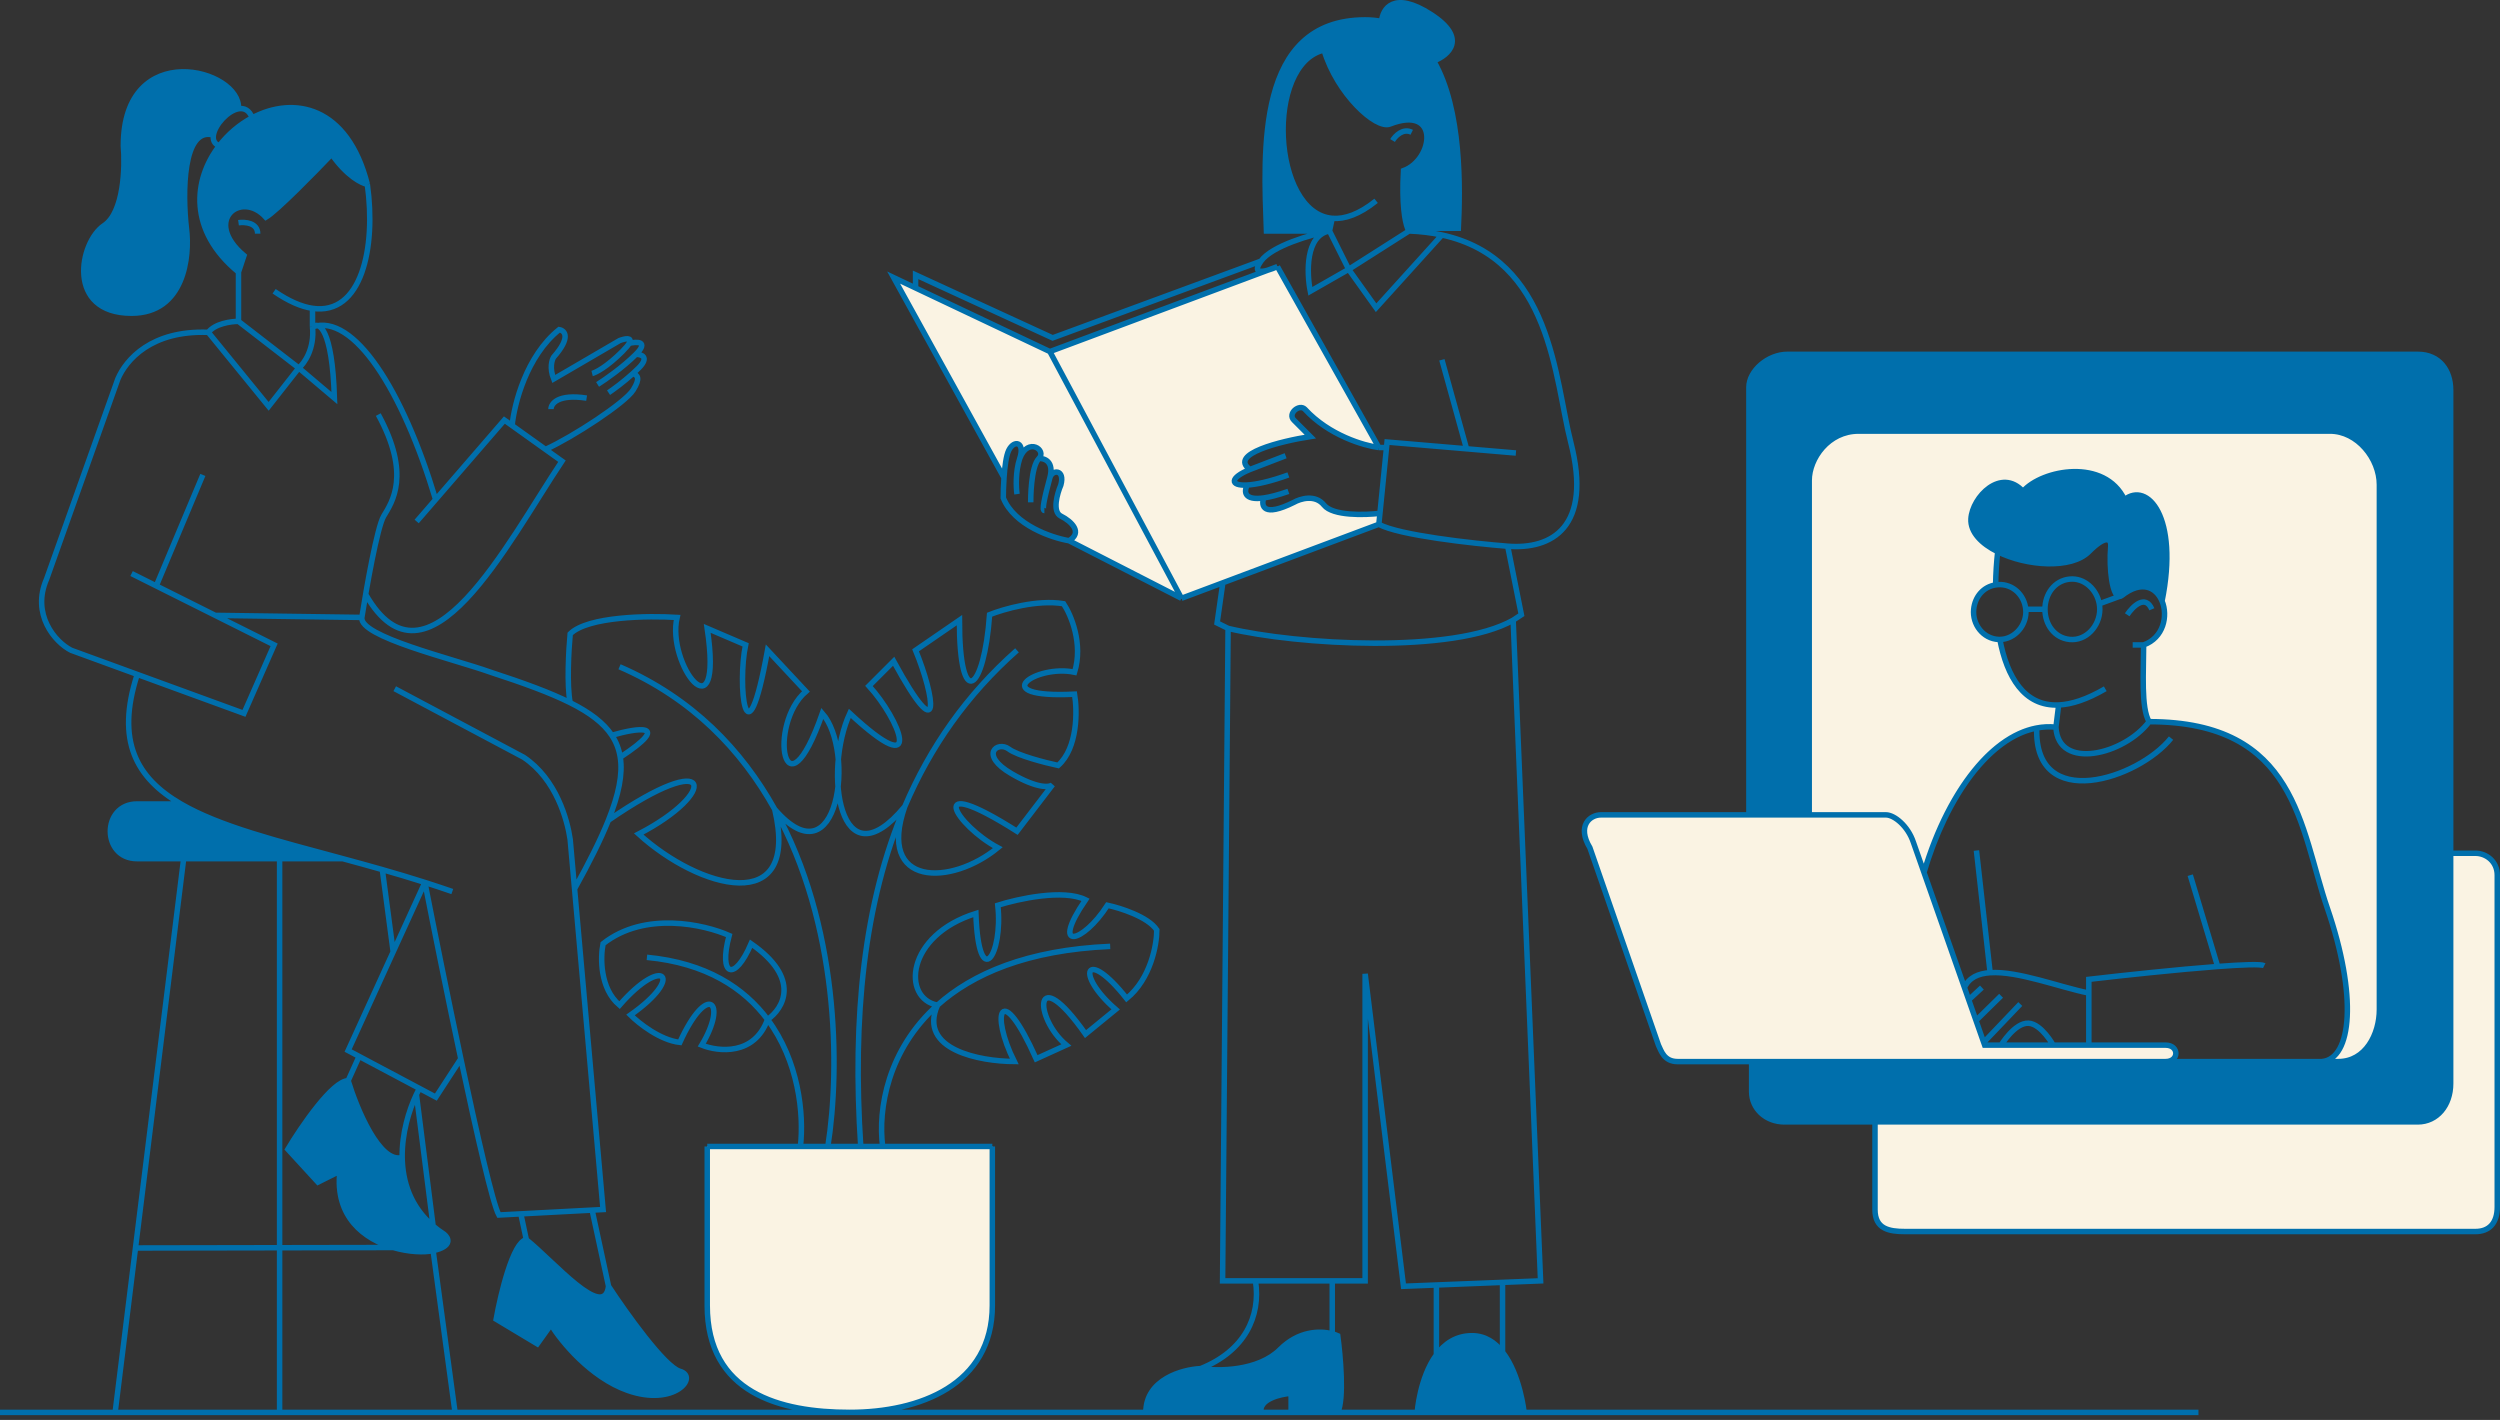 <svg xmlns="http://www.w3.org/2000/svg" fill="none" viewBox="0 0 456 259" height="259" width="456">
<rect x="0" y="0" width="456" height="259" fill="#333333" stroke="none"/>
<path fill="#FAF3E3" d="M181 238.118V209.118H161H157H151H146H129V238.118C129 254.118 142.308 257.618 155 257.618C167.692 257.618 181 252.618 181 238.118Z"></path>
<path fill="#FAF3E3" d="M233 48.629C232.464 48.872 231.814 49.127 231.212 49.296L191.5 64.129L215.5 109.129L251.5 95.629L251.7 93.629C248.967 93.962 243.1 94.129 241.5 92.129C239.9 90.129 237.167 90.962 236 91.629C230.4 94.429 230 92.26 230.5 90.825C226.907 91.331 226.865 89.652 227.5 88.469C224.243 88.657 224.321 87.129 228 85.629C224 82.829 233.667 80.462 239 79.629L236 76.629C234.8 75.429 237 73.629 238 74.629C242.4 79.429 248.833 81.295 251.5 81.629L233 48.629Z"></path>
<path fill="#FAF3E3" d="M184 82.129C185 80.129 187 80.629 186 83.629C187.5 79.629 191 82.129 189.5 83.629C190.5 83.563 192.3 84.171 191.5 87.129C191.906 85.629 194.3 85.542 193.5 88.469C192.833 90.022 191.9 93.329 193.5 94.129C195.5 95.129 197.5 97.129 195 98.629L215.5 109.129L191.5 64.129L167 52.523L163 50.629L183.13 87.129C183.267 85.132 183.53 83.068 184 82.129Z"></path>
<path fill="#FAF3E3" d="M395 193.633C397.5 193.633 397.5 190.633 395 190.633H381H374.5H365H362L361.824 190.133L360.419 186.133L359.094 182.363L358.311 180.133L350.932 159.133L349 153.633C348 150.633 345.5 148.633 344 148.633H330H319H292C290 148.633 287.6 150.633 290 154.633L302.5 190.633C303 191.633 303.5 193.633 306 193.633H319.5H395Z"></path>
<path fill="#006FAC" d="M385 99.633C384.642 103.933 385.327 108.703 386.552 108.797L387 108.633C390.65 105.751 393.332 107.137 394.357 109.633C397.452 94.262 391.666 87.812 387.5 91.133C383.9 83.533 372.5 85.633 369 89.633C365 85.233 359.735 90.633 359.5 94.633C359.357 97.067 361.43 99.168 364.381 100.633C369.674 103.261 377.79 103.843 381 100.633C384.2 97.433 385.109 98.322 385 99.633Z"></path>
<path fill="#006FAC" d="M253.5 22.629C262.7 19.029 261.5 29.129 256 31.129C255.662 37.209 256.251 40.389 256.744 41.633H266C266.334 34.622 266.667 20.036 261.5 11.112C259.383 7.456 256.342 4.751 252 3.906C251.062 3.724 250.063 3.628 249 3.629C229 3.636 230.5 27.625 231 42.129H242.5L243 39.824C231.975 38.892 230.713 11.618 241.5 9.129C243.9 17.129 251 23.607 253.5 22.629Z"></path>
<path fill="#006FAC" d="M261 2.633C254.2 -1.767 252.167 1.648 252 3.906C256.342 4.751 259.383 7.456 261.5 11.112C264.167 10.119 267.8 7.033 261 2.633Z"></path>
<path fill="#006FAC" d="M60.5 28.123C63.3 32.123 66 33.452 67 33.617C63.364 19.305 53.533 17.485 46 21.495C43.707 22.715 41.627 24.476 40 26.589C35.208 32.809 34.337 42.084 43.5 49.617L44.5 46.623C36.9 40.223 44 34.623 48.5 39.623C50.5 38.423 57.333 31.457 60.5 28.123Z"></path>
<path fill="#006FAC" d="M43.5 19.841C44 12.628 22.5 6.841 22.5 26.589C22.833 30.435 22.6 38.729 19 41.129C14.5 44.129 12 57.129 24 57.129C33.6 57.129 34.667 46.795 34 41.629C33.286 35.309 33.271 23.061 38.928 24.629C39.229 22.72 41.525 20.184 43.5 19.841Z"></path>
<path fill="#006FAC" d="M33 146.647H25C18.5 146.647 18.5 156.618 25 156.618H33.5H51H62.512C50.604 153.398 40.104 150.779 33 146.647Z"></path>
<path fill="#FAF3E3" d="M344 148.633C345.5 148.633 348 150.633 349 153.633L350.932 159.133C354.969 145.434 362.742 134.439 371.5 132.785C372.652 132.568 373.82 132.512 375 132.633L375.5 128.589C369.174 128.872 366.065 123.396 364.77 116.639C364.681 116.639 364.591 116.638 364.5 116.633C361.729 116.488 359.724 113.894 360 111.133C360.23 108.829 361.783 107.026 364.001 106.684C364.033 104.546 364.173 102.486 364.381 100.633C361.43 99.168 359.357 97.067 359.5 94.633C359.735 90.633 365 85.233 369 89.633C372.5 85.633 383.9 83.533 387.5 91.133C391.666 87.812 397.452 94.262 394.357 109.633C395.467 112.333 394.638 116.334 391 117.633C391 122.433 390.5 129.133 392 131.633C419 131.633 419.5 151.087 424.5 165.633C430 181.633 429 193.162 423.5 193.633H426.5C431.5 193.633 434 188.633 434 184.133V88.411C434 83.633 430 78.633 425 78.633H339C333.5 78.633 330 83.633 330 87.633V148.633H344Z"></path>
<path fill="#FAF3E3" d="M447 197.633C447 201.633 444.5 204.633 441 204.633H342V220.633C342 224.133 344.5 224.633 347.5 224.633H451.5C454 224.633 455.5 223.133 455.5 220.133V159.633C455.5 157.133 453.5 155.633 451.5 155.633H447V197.633Z"></path>
<path fill="#006FAC" d="M434 184.133C434 188.633 431.5 193.633 426.5 193.633H423.5H395H319.5V199.133C319.5 202.133 322 204.633 325.5 204.633H342H441C444.5 204.633 447 201.633 447 197.633V155.633V71.133C447 67.633 445 64.633 441 64.633H326C322.5 64.633 319 67.633 319 70.633V148.633H330V87.633C330 83.633 333.5 78.633 339 78.633H425C430 78.633 434 83.633 434 88.411V184.133Z"></path>
<path fill="#006FAC" d="M219 249.633C215.667 249.79 209 251.606 209 257.618H230C229.6 255.206 233.5 254.29 235.5 254.133V257.618H244C245.2 255.206 244.5 247.29 244 243.633C243.726 243.508 243.389 243.387 243 243.285C240.787 242.704 236.902 242.731 233.5 246.133C229.5 250.133 222.167 250.133 219 249.633Z"></path>
<path fill="#006FAC" d="M258.5 257.618H278C278 257.618 277.263 250.742 274.064 246.633C272.701 244.882 270.891 243.633 268.5 243.633C265.562 243.633 263.476 245.123 262 247.131C258.954 251.273 258.5 257.618 258.5 257.618Z"></path>
<path fill="#006FAC" d="M111 234.618C110.2 241.018 101 230.118 96 226.118C93.6 226.518 91.333 235.951 90.5 240.618L98 245.118L100.5 241.618C102.333 244.618 107.7 251.218 114.5 253.618C123 256.618 127.5 251.118 124 250.118C121.2 249.318 114.167 239.451 111 234.618Z"></path>
<path fill="#006FAC" d="M79 228.118C82.6 227.318 81.833 225.785 81 225.118C80.273 224.65 79.607 224.156 79 223.639C74.87 220.121 73.423 215.545 73.359 211.118C69.246 212.318 65.072 202.285 63.5 197.118C60.7 197.118 55 205.451 52.5 209.618L58 215.618L62 213.618C61.032 222.007 66.519 226.024 71.742 227.549C74.613 228.387 77.404 228.473 79 228.118Z"></path>
<path stroke="#006FAC" d="M0 257.618H21M401 257.618H278M25 123.118C21.141 135.123 24.819 141.889 33 146.647M82.5 162.618C80.826 162.036 79.158 161.483 77.5 160.955M77.5 160.955C79.146 169.361 81.633 181.722 84.054 193.118M77.5 160.955C74.88 160.12 72.286 159.348 69.734 158.618M77.5 160.955L71.718 173.618M72 125.618L95.5 138.118C101.5 142.118 103.5 149.618 104 153.118L104.8 162.118M66 112.618C65.5 116.118 82.5 120.118 89.5 122.618C95.486 124.575 100.306 126.32 104 128.17M66 112.618C66.833 107.284 68.8 96.117 70 94.117C71.5 91.617 75 86.617 69 75.617M66 112.618L39.25 112.243M104.8 162.118L110 220.618L108 220.723M104.8 162.118C107.491 157.268 109.555 153.154 110.972 149.619M84.054 193.118C87.025 207.103 89.898 219.635 91 221.618L95 221.408M84.054 193.118L79.5 200.118L76.5 198.524M33 146.647H25C18.5 146.647 18.5 156.618 25 156.618H33.5M33 146.647C40.104 150.779 50.604 153.398 62.512 156.618M62.512 156.618H51M62.512 156.618C64.869 157.256 67.282 157.917 69.734 158.618M33.5 156.618H51M33.5 156.618L24.711 227.633M21 257.618H51M21 257.618L24.711 227.633M51 156.618V257.618M51 257.618H83M69.734 158.618L71.718 173.618M71.718 173.618L63.5 191.618L65.5 192.681M76.5 198.524L65.5 192.681M76.5 198.524C76.317 198.864 76.132 199.23 75.949 199.618M79 228.118C82.6 227.318 81.833 225.785 81 225.118C80.273 224.65 79.607 224.156 79 223.639M79 228.118L83 257.618M79 228.118C77.404 228.473 74.613 228.387 71.742 227.549M63.5 197.118C60.7 197.118 55 205.451 52.5 209.618L58 215.618L62 213.618C61.032 222.007 66.519 226.024 71.742 227.549M63.5 197.118C65.072 202.285 69.246 212.318 73.359 211.118M63.5 197.118L65.5 192.681M73.359 211.118C73.295 206.756 74.574 202.537 75.949 199.618M73.359 211.118C73.423 215.545 74.87 220.121 79 223.639M75.949 199.618L79 223.639M83 257.618H209M95 221.408L96 226.118M95 221.408L108 220.723M96 226.118C101 230.118 110.2 241.018 111 234.618M96 226.118C93.6 226.518 91.333 235.951 90.5 240.618L98 245.118L100.5 241.618C102.333 244.618 107.7 251.218 114.5 253.618C123 256.618 127.5 251.118 124 250.118C121.2 249.318 114.167 239.451 111 234.618M111 234.618L108 220.723M129 209.118C129 209.118 129 226.793 129 238.118M129 209.118H146M129 209.118V238.118M181 209.118C181 209.118 181 226.793 181 238.118M181 209.118H161M181 209.118V238.118M181 238.118C181 252.618 167.692 257.618 155 257.618C142.308 257.618 129 254.118 129 238.118M161 209.118H157M161 209.118C160.118 202.355 161.899 191.477 171 183.337M202.5 172.618C187.341 173.277 177.375 177.635 171 183.337M146 209.118H151M146 209.118C146.665 203.13 145.661 193.53 140 185.942M118 174.618C128.828 175.649 135.735 180.225 140 185.942M151 209.118H157M151 209.118C153.305 194.521 152.921 168.491 141.311 147.618M113 121.618C126.25 127.355 135.29 136.793 141.311 147.618M157 209.118C155.454 185.622 157.54 164.688 165.031 147.118M185.5 118.618C176.34 126.71 169.656 136.273 165.031 147.118M141.311 147.618C153 161.118 156 136.918 150 130.118C143 150.118 140 132.118 147 126.118L140 118.618C136 140.618 134.5 124.618 136 117.618L129 114.618C132 134.843 121.5 121.118 123.5 112.618C118.333 112.285 107.2 112.418 104 115.618C103.733 118.486 103.36 125.012 104 128.17M141.311 147.618C145.986 167.389 127.5 162.118 116.5 152.119C131 144.619 130.5 136.119 110.972 149.619M104 128.17C107.571 129.959 110.09 131.846 111.593 134.118M111.593 134.118C112.393 135.328 112.906 136.647 113.135 138.118M111.593 134.118C116.153 132.785 122.844 131.718 113.135 138.118M113.135 138.118C113.612 141.168 112.874 144.873 110.972 149.619M165.031 147.118C153 161.618 150.2 140.518 155 130.118C169 143.118 164 131.118 158.5 125.118L163 120.618C172 137.118 170.5 127.118 167 118.618L175 113.118C175 129.889 179.5 126.118 180.5 112.118C183 111.118 189.2 109.318 194 110.118C195.333 112.118 197.6 117.418 196 122.618C189 121.118 179.6 127.418 196 126.618C196.5 129.618 196.6 136.418 193 139.618C190.667 139.118 185.6 137.818 184 136.618C182 135.118 178.5 137.618 184.5 141.118C189.3 143.918 191.5 143.618 192 143.118L185.5 151.618C168.135 140.618 174.5 150.618 182 154.618C173.5 161.618 159.881 161.821 165.031 147.118ZM171 183.337C164.5 182.118 165.2 170.618 178 166.618C178.5 181.118 183 174.118 182 165.118C185.667 163.952 194 162.118 198 164.118C191.5 173.618 197.5 172.118 202 165.118C204.333 165.618 209.4 167.218 211 169.618C211 172.285 209.9 178.518 205.5 182.118C198 172.618 196 177.618 203.5 184.118L198 188.618C188.5 175.118 188.5 185.618 194.5 190.618L189 193.118C182.5 178.618 180.6 184.818 185 193.618C178.833 193.597 167.4 191.511 171 183.337ZM24 104.618L28.5 106.868M38 60.618C27.6 60.218 23 65.617 21.5 69.118L8.5 105.618C5.7 112.018 10 117.118 13 118.618L44.5 130.118L50 117.618L39.25 112.243M38 60.618L49 74.117L54.5 67.117M38 60.618C39.2 59.02 42.167 58.618 43.5 58.617M54.5 67.117L43.5 58.617M54.5 67.117C55.5 66.284 57.4 63.617 57 59.617M54.5 67.117L61 72.617C60.6 59.817 58.167 58.617 57 59.617M43.5 58.617V49.617M57 59.617C64.5 57.117 73.46 71.117 79.46 91.117M57 59.617V56.24M76 95.117L92 76.617L93.409 77.623M66.694 108.415C77.894 128.015 92.5 99.117 102.5 84.117L99.5 81.974M43.5 49.617L44.5 46.623C36.9 40.223 44 34.623 48.5 39.623C50.5 38.423 57.333 31.457 60.5 28.123C63.3 32.123 66 33.452 67 33.617M43.5 49.617C34.337 42.084 35.208 32.809 40 26.589M67 33.617C68.63 45.249 65.933 57.552 57 56.24M67 33.617C63.364 19.305 53.533 17.485 46 21.495M43.5 40.623C44.667 40.457 47 40.623 47 42.623M50 53.123C52.664 54.96 54.99 55.945 57 56.24M37 86.623L28.5 106.868M28.5 106.868L39.25 112.243M93.409 77.623C93.773 73.79 96 64.923 102 60.123C103 60.29 104.2 61.523 101 65.123C100.667 65.623 100.2 67.123 101 69.123L113 62.123C114.019 61.741 115.409 61.476 114.755 62.623M93.409 77.623L99.5 81.974M108 68.123C108.667 67.957 110.7 66.923 113.5 64.123C114.159 63.464 114.554 62.977 114.755 62.623M114.755 62.623C116.17 62.29 118.4 62.223 116 64.623M116 64.623C113.6 67.023 110.333 69.29 109 70.123M116 64.623C117 64.623 118.5 65.123 116.5 67.123C116.16 67.463 115.806 67.798 115.447 68.123M111 71.623C111.83 71.07 113.694 69.713 115.447 68.123M115.447 68.123C116.298 68.457 116.851 68.947 115.5 71.123C114.044 73.469 104.505 79.704 99.5 81.974M100.5 74.623C100.5 73.619 101.8 71.812 107 72.617M40 26.589C41.627 24.476 43.707 22.715 46 21.495M40 26.589C39.073 26.249 38.791 25.505 38.928 24.629M46 21.495C45.473 20.08 44.53 19.662 43.5 19.841M43.5 19.841C44 12.628 22.5 6.841 22.5 26.589C22.833 30.435 22.6 38.729 19 41.129C14.5 44.129 12 57.129 24 57.129C33.6 57.129 34.667 46.795 34 41.629C33.286 35.309 33.271 23.061 38.928 24.629M43.5 19.841C41.525 20.184 39.229 22.72 38.928 24.629M224 114.618L223 233.629H229M224 114.618C236.5 117.618 265.085 119.314 276 113.118M224 114.618L222 113.629L223 106.629M276 113.118L281 233.629L274.064 233.903M276 113.118L277.5 112.129L275 99.629M275 99.629C268.667 99.129 255.1 97.629 251.5 95.629M275 99.629C283 100.26 290.5 96.229 286.5 80.629C283.563 69.174 283.07 47.222 263 42.862M251.5 95.629L251.7 93.629M251.5 95.629L215.5 109.129M257 42.129C259.174 42.212 261.169 42.464 263 42.862M257 42.129L246 49.129M257 42.129C256.922 42.025 256.835 41.862 256.744 41.633M246 49.129L251 56.129L263 42.862M246 49.129L242.5 42.129M246 49.129L239 53.129C238.333 49.795 238.1 42.929 242.5 42.129M242.5 42.129C239.167 42.795 232 44.829 230 47.629M242.5 42.129L243 39.824M242.5 42.129H231C230.5 27.625 229 3.636 249 3.629C250.063 3.628 251.062 3.724 252 3.906M276.5 82.629L267.5 81.863M267.5 81.863L253 80.629L252.9 81.629M267.5 81.863L263 65.629M230 47.629L192 61.629L167 50.129V52.523M230 47.629C228.585 49.61 229.756 49.705 231.212 49.296M233 48.629L251.5 81.629M233 48.629C232.464 48.872 231.814 49.127 231.212 49.296M233 48.629L231.212 49.296M251.5 81.629H252.9M251.5 81.629C248.833 81.295 242.4 79.429 238 74.629C237 73.629 234.8 75.429 236 76.629L239 79.629C233.667 80.462 224 82.829 228 85.629M252.9 81.629L251.7 93.629M228 85.629L234.5 83.129M228 85.629C224.321 87.129 224.243 88.657 227.5 88.469M235 86.629C231.664 87.836 229.153 88.374 227.5 88.469M227.5 88.469C226.865 89.652 226.907 91.331 230.5 90.825M235 89.629C233.094 90.296 231.623 90.667 230.5 90.825M230.5 90.825C230 92.26 230.4 94.429 236 91.629C237.167 90.962 239.9 90.129 241.5 92.129C243.1 94.129 248.967 93.962 251.7 93.629M195 98.629C191.833 98.093 185 95.783 183 90.825C183 89.903 183.034 88.533 183.13 87.129M195 98.629C197.5 97.129 195.5 95.129 193.5 94.129C191.9 93.329 192.833 90.022 193.5 88.469C194.3 85.542 191.906 85.629 191.5 87.129M195 98.629L215.5 109.129M186 83.629C187 80.629 185 80.129 184 82.129C183.53 83.068 183.267 85.132 183.13 87.129M186 83.629C185.2 86.029 185.333 88.962 185.5 90.129M186 83.629C187.5 79.629 191 82.129 189.5 83.629M188 91.629C188 91.129 188 85.129 189.5 83.629M189.5 83.629C190.5 83.563 192.3 84.171 191.5 87.129M191.5 87.129C190.5 90.825 190 93.129 190.5 93.129M215.5 109.129L191.5 64.129M191.5 64.129L167 52.523M191.5 64.129L231.212 49.296M183.13 87.129L163 50.629L167 52.523M254 25.629C254.5 24.795 255.9 23.329 257.5 24.129M251 36.629C247.935 39.097 245.262 40.015 243 39.824M243 39.824C231.975 38.892 230.713 11.618 241.5 9.129C243.9 17.129 251 23.607 253.5 22.629C262.7 19.029 261.5 29.129 256 31.129C255.662 37.209 256.251 40.389 256.744 41.633M256.744 41.633H266C266.334 34.622 266.667 20.036 261.5 11.112M252 3.906C252.167 1.648 254.2 -1.767 261 2.633C267.8 7.033 264.167 10.119 261.5 11.112M252 3.906C256.342 4.751 259.383 7.456 261.5 11.112M395 193.633C397.5 193.633 397.5 190.633 395 190.633H381M395 193.633H319.5M395 193.633C395 193.633 411.313 193.633 423.5 193.633M395 193.633H423.5M381 190.633V181.133M381 190.633H374.5M413 176.133C412.386 175.826 409.002 175.951 404.5 176.288M404.5 176.288C397.272 176.828 387.162 177.914 381 178.633V181.133M404.5 176.288L399.5 159.633M381 181.133C375.757 180.084 368.07 177.081 363 177.418M358.311 180.133L359.094 182.363M358.311 180.133L350.932 159.133M358.311 180.133C359.12 178.327 360.818 177.563 363 177.418M365 190.633H362L361.824 190.133M365 190.633C365 190.633 367.503 186.503 370 186.633C372.348 186.755 374.5 190.633 374.5 190.633M365 190.633H374.5M361.824 190.133L368.5 183.133M361.824 190.133L360.419 186.133M360.419 186.133L365 181.633M360.419 186.133L359.094 182.363M359.094 182.363L361.5 180.133M426.5 193.633C431.5 193.633 434 188.633 434 184.133M426.5 193.633C425.538 193.633 424.534 193.633 423.5 193.633M426.5 193.633H423.5M434 184.133C434 146.751 434 125.793 434 88.411M434 184.133V88.411M434 88.411C434 83.633 430 78.633 425 78.633M425 78.633C391.415 78.633 372.585 78.633 339 78.633M425 78.633H339M339 78.633C333.5 78.633 330 83.633 330 87.633M330 87.633C330 111.455 330 148.633 330 148.633M330 87.633V148.633M330 148.633H344C345.5 148.633 348 150.633 349 153.633L350.932 159.133M330 148.633H319M319 148.633H292C290 148.633 287.6 150.633 290 154.633L302.5 190.633C303 191.633 303.5 193.633 306 193.633H319.5M319 148.633C319 148.633 319 101.094 319 70.633M319 148.633V70.633M319 70.633C319 67.633 322.5 64.633 326 64.633M326 64.633C370.91 64.633 396.09 64.633 441 64.633M326 64.633H441M441 64.633C445 64.633 447 67.633 447 71.133M447 71.133C447 104.8 447 128.387 447 155.633M447 71.133V155.633M447 197.633C447 201.633 444.5 204.633 441 204.633M447 197.633C447 181.899 447 168.366 447 155.633M447 197.633V155.633M441 204.633C401.694 204.633 377.436 204.633 342 204.633M441 204.633H342M325.5 204.633C322 204.633 319.5 202.133 319.5 199.133M325.5 204.633C331.3 204.633 336.771 204.633 342 204.633M325.5 204.633H342M319.5 199.133C319.5 196.985 319.5 193.633 319.5 193.633M319.5 199.133V193.633M423.5 193.633C429 193.162 430 181.633 424.5 165.633C419.5 151.087 419 131.633 392 131.633M392 131.633C387.5 137.633 375.4 140.633 375 132.633M392 131.633C390.5 129.133 391 122.433 391 117.633M375 132.633C364.851 131.594 355.5 143.633 350.932 159.133M375 132.633L375.5 128.589M375 132.633C373.82 132.512 372.652 132.568 371.5 132.785M396 134.633C390 142.133 371 148.285 371.5 132.785M371.5 132.785C362.742 134.439 354.969 145.434 350.932 159.133M360.5 155.133L363 177.418M391 117.633H389M391 117.633C394.638 116.334 395.467 112.333 394.357 109.633M387 108.633C390.65 105.751 393.332 107.137 394.357 109.633M387 108.633L386.552 108.797M387 108.633C386.844 108.756 386.694 108.808 386.552 108.797M388 112.133C389 110.633 391.3 108.333 392.5 111.133M394.357 109.633C397.452 94.262 391.666 87.812 387.5 91.133C383.9 83.533 372.5 85.633 369 89.633C365 85.233 359.735 90.633 359.5 94.633C359.357 97.067 361.43 99.168 364.381 100.633M364.381 100.633C369.674 103.261 377.79 103.843 381 100.633C384.2 97.433 385.109 98.322 385 99.633C384.642 103.933 385.327 108.703 386.552 108.797M364.381 100.633C364.173 102.486 364.033 104.546 364.001 106.684M384 125.633C380.67 127.575 377.861 128.483 375.5 128.589M375.5 128.589C369.174 128.872 366.065 123.396 364.77 116.639M369.5 111.133C369.237 108.519 367.123 106.495 364.5 106.633C364.33 106.642 364.164 106.659 364.001 106.684M369.5 111.133H373M369.5 111.133C369.781 113.931 367.546 116.611 364.77 116.639M373 111.133C373 108.358 374.739 105.909 377.5 105.633C380.186 105.364 382.442 107.518 382.911 110.133M373 111.133C373 113.908 374.739 116.357 377.5 116.633C380.522 116.935 383 114.17 383 111.133C383 110.795 382.969 110.46 382.911 110.133M382.911 110.133L386.552 108.797M364.001 106.684C361.783 107.026 360.23 108.829 360 111.133C359.724 113.894 361.729 116.488 364.5 116.633C364.591 116.638 364.681 116.639 364.77 116.639M342 204.633C342 204.633 342 214.384 342 220.633M342 204.633V220.633M342 220.633C342 224.133 344.5 224.633 347.5 224.633M347.5 224.633C388.115 224.633 410.885 224.633 451.5 224.633M347.5 224.633H451.5M451.5 224.633C454 224.633 455.5 223.133 455.5 220.133M455.5 220.133C455.5 196.506 455.5 183.26 455.5 159.633M455.5 220.133V159.633M455.5 159.633C455.5 157.133 453.5 155.633 451.5 155.633M451.5 155.633C449.743 155.633 447 155.633 447 155.633M451.5 155.633H447M229 233.629C230 240.133 227 246.433 219 249.633M229 233.629H243M219 249.633C215.667 249.79 209 251.606 209 257.618M219 249.633C222.167 250.133 229.5 250.133 233.5 246.133C236.902 242.731 240.787 242.704 243 243.285M209 257.618H230M244 257.618C245.2 255.206 244.5 247.29 244 243.633C243.726 243.508 243.389 243.387 243 243.285M244 257.618H235.5M244 257.618H258.5M235.5 257.618V254.133C233.5 254.29 229.6 255.206 230 257.618M235.5 257.618H230M243 243.285V233.629M243 233.629H249V177.629L256 234.618L262 234.381M258.5 257.618H278M258.5 257.618C258.5 257.618 258.954 251.273 262 247.131M278 257.618C278 257.618 277.263 250.742 274.064 246.633M262 247.131C263.476 245.123 265.562 243.633 268.5 243.633C270.891 243.633 272.701 244.882 274.064 246.633M262 247.131V234.381M262 234.381L274.064 233.903M274.064 246.633V233.903M140 185.942C142.833 184.006 146.2 178.533 137 172.133C134 179.133 131 178.133 133 170.633C128.5 168.633 117.6 166.133 110 172.133C109.5 174.602 109.4 180.3 113 183.337C121 174.133 125 178.133 115 185.133C116.5 186.633 120.4 189.733 124 190.133C129 179.133 132.8 182.633 128 190.633C131 191.839 137.6 192.589 140 185.942ZM24.711 227.633L71.742 227.549"></path>
</svg>
